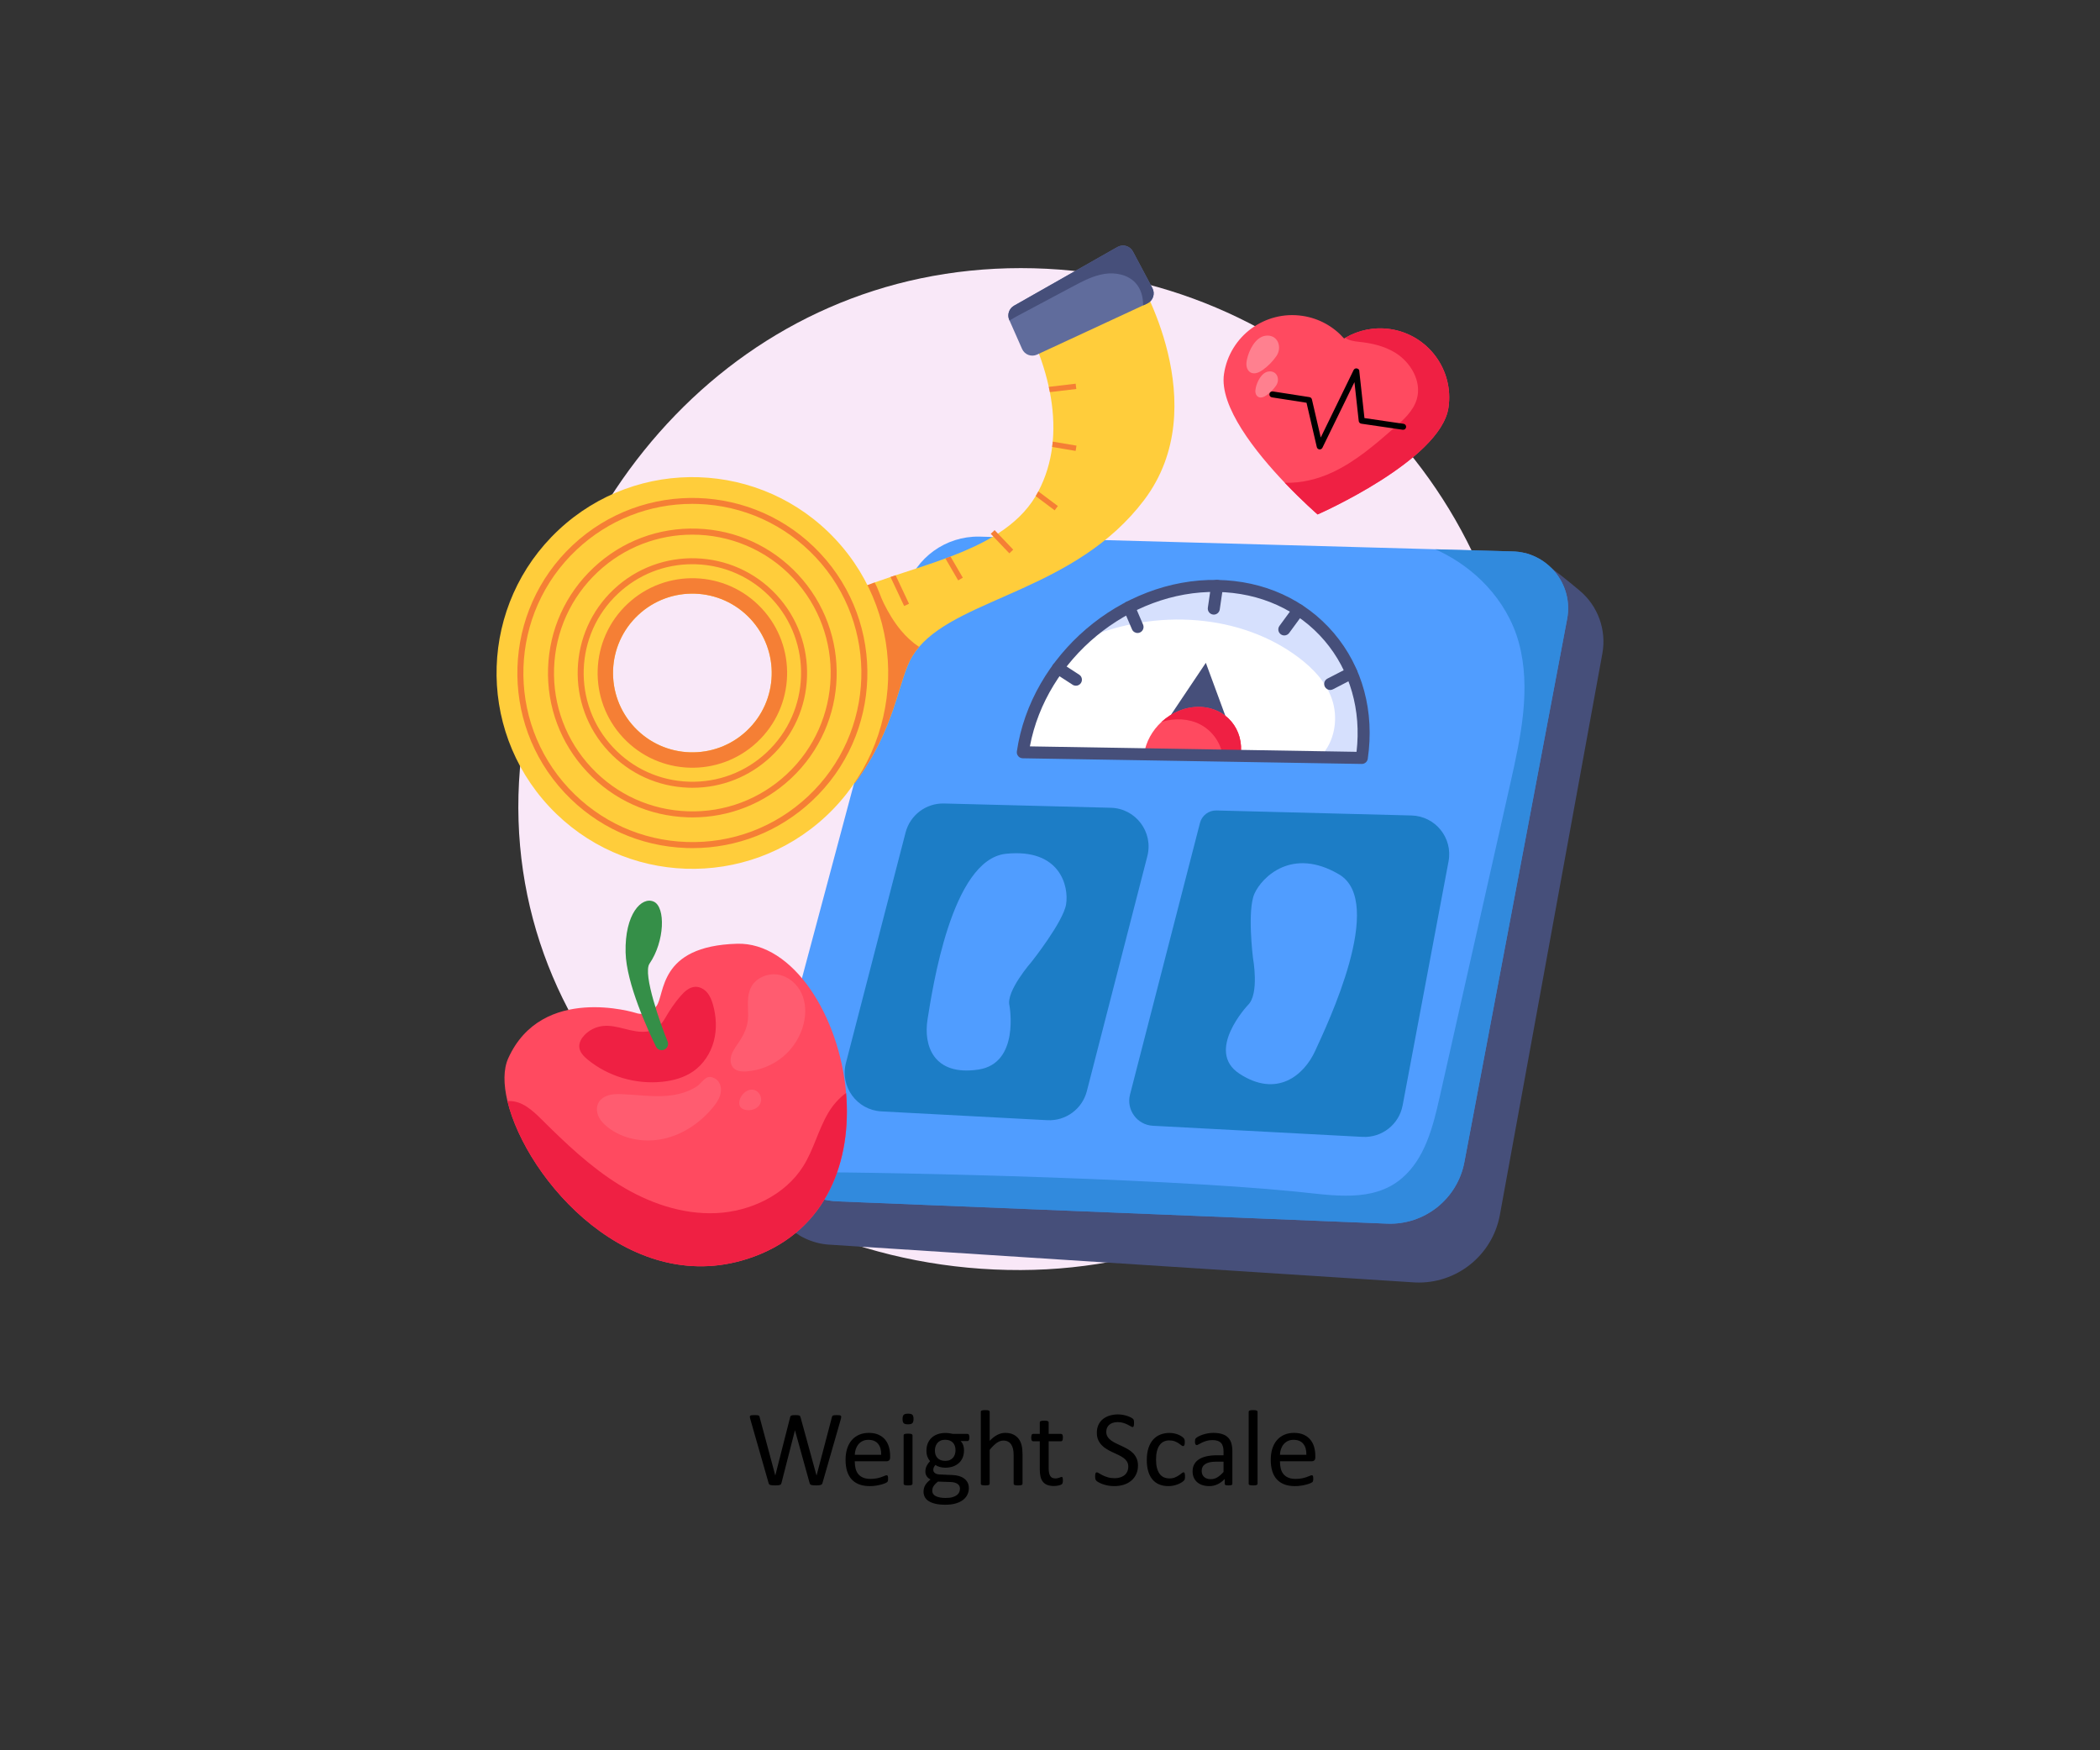 <?xml version="1.0" encoding="utf-8"?>
<!-- Generator: Adobe Illustrator 27.5.0, SVG Export Plug-In . SVG Version: 6.00 Build 0)  -->
<svg version="1.1" id="Layer_1" xmlns="http://www.w3.org/2000/svg" xmlns:xlink="http://www.w3.org/1999/xlink" x="0px" y="0px"
	 viewBox="0 0 3000 2500" style="enable-background:new 0 0 3000 2500;" xml:space="preserve">
<rect x="0" y="0" width="3000" height="2500" fill="#333333" stroke="none"/>
<g>
	<g>
		<path d="M1174.956,2118.296c-0.204,0.719-0.512,1.296-0.923,1.73c-0.411,0.436-0.973,0.769-1.692,1
			c-0.719,0.23-1.602,0.396-2.651,0.499c-1.051,0.102-2.346,0.154-3.884,0.154c-1.591,0-2.936-0.052-4.037-0.154
			c-1.102-0.104-2.013-0.269-2.729-0.499c-0.719-0.231-1.258-0.563-1.616-1c-0.358-0.435-0.64-1.012-0.844-1.73l-20.838-75.119
			h-0.154l-19.222,75.119c-0.154,0.719-0.411,1.296-0.769,1.73c-0.358,0.436-0.872,0.769-1.538,1
			c-0.665,0.23-1.524,0.396-2.575,0.499c-1.051,0.102-2.396,0.154-4.037,0.154c-1.692,0-3.101-0.052-4.227-0.154
			c-1.13-0.104-2.052-0.269-2.768-0.499c-0.719-0.231-1.269-0.563-1.652-1c-0.386-0.435-0.654-1.012-0.808-1.73l-26.295-91.88
			c-0.307-1.178-0.475-2.101-0.5-2.768c-0.025-0.665,0.179-1.178,0.615-1.538c0.436-0.358,1.141-0.589,2.114-0.692
			c0.973-0.102,2.281-0.154,3.923-0.154c1.588,0,2.843,0.039,3.766,0.116c0.923,0.077,1.627,0.218,2.116,0.422
			c0.486,0.206,0.819,0.488,0.998,0.846c0.179,0.359,0.319,0.821,0.422,1.384l22.375,83.346h0.076l21.221-83.192
			c0.154-0.563,0.347-1.037,0.579-1.422c0.229-0.384,0.601-0.679,1.113-0.885c0.512-0.204,1.244-0.358,2.192-0.461
			c0.948-0.102,2.192-0.154,3.73-0.154c1.434,0,2.575,0.052,3.422,0.154c0.844,0.103,1.524,0.257,2.035,0.461
			c0.512,0.206,0.886,0.501,1.116,0.885c0.232,0.384,0.422,0.858,0.576,1.422l22.837,83.192h0.154l21.911-83.269
			c0.154-0.512,0.307-0.96,0.461-1.345c0.154-0.384,0.475-0.679,0.962-0.885c0.486-0.204,1.18-0.358,2.077-0.461
			c0.895-0.102,2.086-0.154,3.573-0.154c1.538,0,2.757,0.066,3.654,0.193c0.895,0.129,1.549,0.372,1.96,0.73
			c0.408,0.359,0.601,0.872,0.576,1.538c-0.025,0.667-0.168,1.589-0.422,2.768L1174.956,2118.296z"/>
		<path d="M1271.604,2081.697c0,1.999-0.503,3.422-1.507,4.268c-1.004,0.846-2.15,1.268-3.436,1.268h-45.573
			c0,3.844,0.386,7.304,1.157,10.38c0.774,3.075,2.061,5.716,3.864,7.919c1.803,2.205,4.146,3.896,7.032,5.075
			c2.885,1.18,6.414,1.768,10.585,1.768c3.296,0,6.232-0.268,8.807-0.807c2.575-0.538,4.803-1.141,6.682-1.808
			c1.882-0.665,3.425-1.268,4.636-1.806c1.213-0.538,2.128-0.808,2.746-0.808c0.361,0,0.679,0.091,0.965,0.27
			c0.282,0.18,0.5,0.449,0.657,0.807c0.154,0.359,0.271,0.86,0.347,1.5c0.078,0.642,0.117,1.422,0.117,2.344
			c0,0.667-0.028,1.244-0.078,1.731c-0.05,0.488-0.115,0.923-0.193,1.307c-0.075,0.385-0.204,0.73-0.383,1.037
			c-0.179,0.307-0.411,0.604-0.693,0.885c-0.28,0.282-1.113,0.744-2.497,1.384c-1.384,0.642-3.179,1.268-5.382,1.883
			c-2.206,0.615-4.756,1.166-7.652,1.654c-2.894,0.486-5.983,0.73-9.263,0.73c-5.69,0-10.675-0.795-14.955-2.384
			s-7.882-3.947-10.803-7.074c-2.922-3.126-5.125-7.047-6.612-11.764c-1.488-4.715-2.228-10.199-2.228-16.454
			c0-5.945,0.769-11.288,2.307-16.03c1.538-4.74,3.755-8.765,6.649-12.071c2.896-3.306,6.394-5.844,10.496-7.612
			c4.102-1.768,8.69-2.653,13.764-2.653c5.432,0,10.06,0.872,13.876,2.614c3.819,1.743,6.959,4.089,9.419,7.036
			c2.46,2.948,4.267,6.408,5.421,10.38c1.152,3.973,1.731,8.214,1.731,12.724V2081.697z M1258.841,2077.93
			c0.154-6.663-1.331-11.891-4.448-15.685c-3.12-3.792-7.75-5.689-13.887-5.689c-3.145,0-5.905,0.59-8.276,1.768
			c-2.374,1.18-4.359,2.743-5.958,4.69c-1.599,1.948-2.838,4.218-3.713,6.805c-0.878,2.589-1.367,5.292-1.471,8.111H1258.841z"/>
		<path d="M1305.049,2026.723c0,2.973-0.565,4.998-1.692,6.074c-1.127,1.076-3.204,1.615-6.227,1.615
			c-2.975,0-5.01-0.524-6.112-1.575c-1.104-1.05-1.655-3.038-1.655-5.959c0-2.972,0.565-4.998,1.692-6.074
			c1.127-1.076,3.204-1.615,6.229-1.615c2.972,0,5.01,0.527,6.112,1.577C1304.498,2021.816,1305.049,2023.801,1305.049,2026.723z
			 M1303.589,2119.295c0,0.411-0.104,0.758-0.308,1.039c-0.207,0.282-0.54,0.526-1.001,0.73s-1.102,0.358-1.921,0.461
			c-0.822,0.102-1.873,0.154-3.154,0.154c-1.23,0-2.256-0.052-3.075-0.154c-0.819-0.104-1.474-0.257-1.96-0.461
			c-0.487-0.204-0.819-0.447-0.998-0.73c-0.182-0.281-0.271-0.628-0.271-1.039v-69.198c0-0.358,0.089-0.692,0.271-1
			c0.179-0.307,0.512-0.563,0.998-0.769c0.486-0.204,1.141-0.358,1.96-0.461c0.819-0.102,1.845-0.154,3.075-0.154
			c1.281,0,2.332,0.052,3.154,0.154c0.819,0.104,1.459,0.257,1.921,0.461c0.461,0.205,0.794,0.461,1.001,0.769
			c0.204,0.308,0.308,0.642,0.308,1V2119.295z"/>
		<path d="M1384.858,2053.249c0,1.795-0.243,3.09-0.73,3.884c-0.487,0.795-1.116,1.191-1.885,1.191h-9.917
			c1.792,1.845,3.047,3.884,3.766,6.113c0.719,2.229,1.076,4.549,1.076,6.958c0,3.998-0.64,7.535-1.921,10.61
			c-1.283,3.075-3.115,5.678-5.497,7.805c-2.385,2.128-5.217,3.755-8.497,4.882c-3.282,1.128-6.92,1.691-10.918,1.691
			c-2.821,0-5.497-0.371-8.035-1.114c-2.536-0.742-4.499-1.679-5.883-2.807c-0.923,0.923-1.677,1.974-2.267,3.153
			c-0.59,1.18-0.883,2.537-0.883,4.075c0,1.795,0.833,3.281,2.5,4.459c1.664,1.18,3.881,1.82,6.649,1.922l18.07,0.769
			c3.433,0.104,6.584,0.577,9.456,1.423c2.871,0.846,5.357,2.051,7.459,3.614c2.1,1.564,3.741,3.487,4.921,5.766
			c1.177,2.282,1.767,4.932,1.767,7.957c0,3.177-0.665,6.201-1.999,9.073c-1.334,2.87-3.369,5.395-6.112,7.574
			c-2.743,2.178-6.24,3.895-10.496,5.151c-4.255,1.255-9.277,1.883-15.07,1.883c-5.586,0-10.339-0.474-14.262-1.422
			c-3.92-0.949-7.138-2.244-9.649-3.884c-2.514-1.641-4.334-3.601-5.46-5.881c-1.127-2.281-1.692-4.756-1.692-7.42
			c0-1.691,0.204-3.333,0.615-4.921c0.411-1.589,1.04-3.102,1.884-4.536c0.847-1.434,1.896-2.806,3.154-4.113
			c1.255-1.307,2.701-2.602,4.342-3.884c-2.511-1.281-4.37-2.895-5.572-4.844c-1.205-1.948-1.809-4.049-1.809-6.305
			c0-3.126,0.64-5.92,1.924-8.381c1.281-2.46,2.869-4.663,4.767-6.612c-1.591-1.896-2.846-4.036-3.769-6.419
			s-1.384-5.268-1.384-8.651c0-3.946,0.665-7.483,1.999-10.61c1.334-3.126,3.179-5.767,5.536-7.919s5.192-3.805,8.497-4.958
			c3.307-1.153,6.906-1.731,10.803-1.731c2.1,0,4.062,0.116,5.883,0.347c1.817,0.231,3.523,0.551,5.111,0.96h20.913
			c0.872,0,1.527,0.424,1.963,1.269C1384.64,2050.213,1384.858,2051.507,1384.858,2053.249z M1371.404,2126.292
			c0-2.973-1.219-5.266-3.651-6.881c-2.435-1.615-5.729-2.473-9.881-2.576l-17.916-0.615c-1.641,1.282-2.986,2.5-4.035,3.653
			c-1.051,1.153-1.884,2.255-2.5,3.306c-0.615,1.05-1.037,2.087-1.269,3.113c-0.229,1.025-0.347,2.076-0.347,3.152
			c0,3.331,1.692,5.856,5.075,7.574c3.383,1.717,8.1,2.575,14.147,2.575c3.844,0,7.063-0.372,9.651-1.114
			c2.586-0.744,4.675-1.73,6.266-2.961c1.588-1.23,2.729-2.641,3.422-4.229C1371.057,2129.7,1371.404,2128.034,1371.404,2126.292z
			 M1365.021,2071.471c0-4.715-1.294-8.392-3.881-11.033c-2.589-2.639-6.268-3.96-11.035-3.96c-2.46,0-4.599,0.411-6.419,1.23
			c-1.82,0.821-3.333,1.949-4.535,3.383c-1.205,1.436-2.103,3.09-2.692,4.96c-0.59,1.872-0.884,3.832-0.884,5.881
			c0,4.563,1.295,8.15,3.884,10.764c2.586,2.614,6.213,3.921,10.879,3.921c2.511,0,4.689-0.396,6.534-1.191
			c1.845-0.794,3.372-1.896,4.577-3.306c1.202-1.409,2.1-3.038,2.69-4.883C1364.727,2075.393,1365.021,2073.47,1365.021,2071.471z"
			/>
		<path d="M1460.747,2119.295c0,0.411-0.104,0.758-0.308,1.039c-0.207,0.282-0.54,0.526-1.001,0.73s-1.102,0.358-1.921,0.461
			c-0.822,0.102-1.845,0.154-3.076,0.154c-1.283,0-2.335-0.052-3.154-0.154c-0.819-0.104-1.459-0.257-1.921-0.461
			c-0.461-0.204-0.797-0.447-1.001-0.73c-0.204-0.281-0.307-0.628-0.307-1.039v-40.52c0-3.947-0.308-7.124-0.923-9.534
			c-0.615-2.409-1.513-4.485-2.69-6.228c-1.18-1.742-2.704-3.076-4.574-3.998c-1.873-0.923-4.037-1.384-6.498-1.384
			c-3.179,0-6.358,1.128-9.534,3.383c-3.179,2.256-6.512,5.563-9.995,9.918v48.362c0,0.411-0.103,0.758-0.307,1.039
			c-0.207,0.282-0.54,0.526-1.001,0.73c-0.461,0.204-1.102,0.358-1.921,0.461c-0.822,0.102-1.873,0.154-3.154,0.154
			c-1.23,0-2.256-0.052-3.076-0.154c-0.819-0.104-1.473-0.257-1.96-0.461c-0.487-0.204-0.819-0.447-0.998-0.73
			c-0.182-0.281-0.271-0.628-0.271-1.039v-102.721c0-0.41,0.089-0.769,0.271-1.076c0.179-0.308,0.512-0.563,0.998-0.769
			c0.486-0.204,1.141-0.358,1.96-0.461c0.819-0.102,1.845-0.154,3.076-0.154c1.281,0,2.332,0.052,3.154,0.154
			c0.819,0.103,1.459,0.257,1.921,0.461c0.461,0.205,0.794,0.461,1.001,0.769c0.204,0.307,0.307,0.667,0.307,1.076v41.442
			c3.638-3.844,7.303-6.7,10.994-8.572c3.691-1.87,7.406-2.807,11.15-2.807c4.613,0,8.497,0.783,11.648,2.346
			c3.154,1.564,5.701,3.651,7.65,6.266c1.949,2.614,3.347,5.678,4.191,9.189c0.847,3.511,1.269,7.753,1.269,12.724V2119.295z"/>
		<path d="M1518.412,2114.221c0,1.487-0.104,2.666-0.308,3.537c-0.207,0.872-0.514,1.513-0.923,1.922
			c-0.411,0.411-1.026,0.795-1.845,1.153c-0.822,0.359-1.756,0.654-2.807,0.885s-2.167,0.422-3.344,0.576
			c-1.18,0.154-2.36,0.231-3.537,0.231c-3.59,0-6.665-0.474-9.226-1.422c-2.564-0.948-4.666-2.384-6.305-4.306
			c-1.641-1.922-2.832-4.356-3.576-7.304c-0.744-2.947-1.116-6.421-1.116-10.419v-40.443h-9.688c-0.769,0-1.384-0.409-1.845-1.23
			c-0.461-0.819-0.691-2.153-0.691-3.998c0-0.973,0.064-1.793,0.19-2.46c0.129-0.665,0.296-1.216,0.5-1.652
			c0.204-0.435,0.475-0.742,0.808-0.923c0.333-0.179,0.704-0.27,1.115-0.27h9.609v-16.454c0-0.358,0.089-0.692,0.268-1
			c0.182-0.307,0.514-0.576,1.001-0.807c0.486-0.231,1.141-0.397,1.96-0.5c0.819-0.102,1.845-0.154,3.075-0.154
			c1.281,0,2.332,0.052,3.154,0.154c0.819,0.104,1.459,0.27,1.921,0.5c0.461,0.231,0.794,0.499,1.001,0.807
			c0.204,0.308,0.308,0.642,0.308,1v16.454h17.76c0.411,0,0.769,0.091,1.076,0.27c0.308,0.18,0.576,0.488,0.808,0.923
			c0.229,0.436,0.397,0.987,0.5,1.652c0.101,0.667,0.154,1.488,0.154,2.46c0,1.845-0.232,3.179-0.693,3.998
			c-0.461,0.821-1.076,1.23-1.845,1.23h-17.76v38.597c0,4.767,0.705,8.369,2.114,10.803c1.409,2.435,3.934,3.651,7.574,3.651
			c1.177,0,2.228-0.115,3.151-0.345c0.923-0.23,1.742-0.474,2.46-0.731c0.719-0.256,1.334-0.499,1.845-0.73
			c0.512-0.231,0.973-0.347,1.384-0.347c0.257,0,0.5,0.066,0.73,0.193c0.232,0.129,0.411,0.372,0.54,0.73
			c0.129,0.359,0.243,0.846,0.347,1.461C1518.359,2112.529,1518.412,2113.298,1518.412,2114.221z"/>
		<path d="M1625.668,2093.307c0,4.665-0.858,8.817-2.575,12.456c-1.717,3.64-4.102,6.728-7.149,9.266
			c-3.05,2.537-6.64,4.447-10.764,5.728c-4.127,1.281-8.575,1.922-13.342,1.922c-3.333,0-6.419-0.282-9.263-0.846
			c-2.846-0.565-5.382-1.256-7.613-2.076c-2.228-0.819-4.102-1.665-5.611-2.537c-1.513-0.871-2.564-1.615-3.154-2.23
			c-0.59-0.615-1.026-1.395-1.306-2.344c-0.282-0.948-0.425-2.217-0.425-3.807c0-1.127,0.05-2.062,0.154-2.806
			c0.103-0.742,0.257-1.346,0.461-1.807c0.204-0.461,0.461-0.78,0.769-0.96c0.307-0.179,0.665-0.27,1.076-0.27
			c0.719,0,1.731,0.436,3.039,1.307c1.306,0.873,2.983,1.82,5.035,2.845c2.049,1.026,4.524,1.988,7.42,2.884
			c2.894,0.897,6.238,1.345,10.032,1.345c2.871,0,5.5-0.385,7.882-1.153c2.385-0.769,4.434-1.856,6.151-3.267
			c1.717-1.409,3.036-3.14,3.959-5.19c0.922-2.049,1.384-4.383,1.384-6.997c0-2.818-0.64-5.228-1.921-7.227
			c-1.283-1.999-2.975-3.753-5.075-5.266c-2.103-1.511-4.499-2.895-7.188-4.152c-2.692-1.255-5.449-2.537-8.267-3.844
			c-2.818-1.307-5.561-2.755-8.225-4.345c-2.667-1.588-5.049-3.46-7.152-5.613c-2.102-2.153-3.805-4.676-5.111-7.573
			c-1.308-2.895-1.963-6.369-1.963-10.419c0-4.152,0.758-7.854,2.27-11.109c1.51-3.254,3.612-5.985,6.305-8.189
			c2.69-2.203,5.894-3.882,9.609-5.035s7.728-1.731,12.033-1.731c2.203,0,4.42,0.193,6.651,0.577
			c2.228,0.384,4.331,0.897,6.305,1.538c1.971,0.641,3.727,1.359,5.265,2.153c1.538,0.795,2.55,1.436,3.039,1.922
			c0.486,0.488,0.805,0.872,0.959,1.153c0.154,0.282,0.282,0.642,0.386,1.076c0.101,0.436,0.179,0.96,0.229,1.575
			s0.078,1.411,0.078,2.384c0,0.923-0.039,1.743-0.115,2.46c-0.078,0.719-0.193,1.321-0.347,1.807
			c-0.154,0.488-0.372,0.846-0.654,1.076c-0.282,0.231-0.604,0.345-0.962,0.345c-0.565,0-1.448-0.358-2.65-1.076
			c-1.205-0.717-2.681-1.524-4.423-2.421c-1.742-0.896-3.805-1.717-6.187-2.46c-2.385-0.742-5.063-1.116-8.035-1.116
			c-2.768,0-5.178,0.373-7.227,1.116c-2.052,0.744-3.744,1.729-5.074,2.959c-1.334,1.23-2.335,2.691-3,4.383
			c-0.665,1.691-0.998,3.486-0.998,5.382c0,2.768,0.64,5.151,1.921,7.15c1.281,1.999,2.986,3.768,5.114,5.305
			c2.128,1.538,4.549,2.948,7.267,4.229c2.715,1.282,5.483,2.576,8.304,3.883c2.818,1.307,5.586,2.743,8.304,4.306
			c2.715,1.564,5.139,3.409,7.266,5.536c2.125,2.128,3.844,4.64,5.15,7.535C1625.017,2085.94,1625.668,2089.361,1625.668,2093.307z"
			/>
		<path d="M1692.867,2108.762c0,0.872-0.025,1.628-0.075,2.269c-0.053,0.642-0.143,1.18-0.271,1.615
			c-0.126,0.436-0.28,0.821-0.461,1.153c-0.179,0.334-0.587,0.821-1.23,1.461c-0.64,0.642-1.728,1.436-3.266,2.383
			c-1.538,0.949-3.268,1.795-5.192,2.537c-1.921,0.744-4.009,1.345-6.266,1.806c-2.256,0.461-4.588,0.692-6.995,0.692
			c-4.974,0-9.38-0.821-13.224-2.46c-3.844-1.64-7.063-4.036-9.651-7.188c-2.586-3.152-4.56-7.022-5.919-11.61
			c-1.359-4.587-2.038-9.881-2.038-15.878c0-6.816,0.833-12.672,2.5-17.568c1.666-4.894,3.948-8.906,6.842-12.033
			c2.897-3.126,6.305-5.445,10.227-6.958c3.92-1.511,8.161-2.269,12.724-2.269c2.203,0,4.345,0.205,6.419,0.615
			c2.077,0.411,3.987,0.949,5.729,1.615c1.742,0.667,3.294,1.436,4.652,2.307c1.359,0.872,2.346,1.615,2.961,2.23
			c0.615,0.615,1.037,1.103,1.266,1.461c0.232,0.359,0.425,0.783,0.579,1.269c0.154,0.488,0.254,1.037,0.307,1.652
			c0.05,0.615,0.076,1.384,0.076,2.307c0,1.999-0.229,3.397-0.691,4.191c-0.461,0.795-1.026,1.191-1.691,1.191
			c-0.769,0-1.655-0.422-2.653-1.268c-1.001-0.846-2.267-1.781-3.805-2.807c-1.538-1.025-3.397-1.96-5.575-2.806
			s-4.756-1.27-7.728-1.27c-6.101,0-10.775,2.346-14.033,7.036c-3.254,4.69-4.882,11.494-4.882,20.413
			c0,4.459,0.422,8.37,1.269,11.726c0.844,3.358,2.089,6.164,3.73,8.418c1.638,2.256,3.651,3.935,6.033,5.037
			c2.385,1.103,5.114,1.652,8.189,1.652c2.922,0,5.485-0.461,7.689-1.384c2.203-0.923,4.113-1.933,5.729-3.036
			c1.613-1.102,2.972-2.101,4.074-2.999c1.104-0.896,1.963-1.346,2.578-1.346c0.358,0,0.665,0.103,0.923,0.307
			c0.254,0.206,0.472,0.552,0.651,1.039c0.182,0.488,0.307,1.103,0.386,1.845
			C1692.828,2106.854,1692.867,2107.737,1692.867,2108.762z"/>
		<path d="M1760.528,2119.372c0,0.615-0.204,1.076-0.615,1.384c-0.411,0.307-0.973,0.538-1.691,0.692
			c-0.719,0.154-1.767,0.231-3.151,0.231c-1.334,0-2.396-0.077-3.19-0.231c-0.797-0.154-1.373-0.385-1.731-0.692
			c-0.361-0.308-0.54-0.769-0.54-1.384v-6.92c-3.025,3.229-6.394,5.741-10.11,7.535c-3.716,1.794-7.65,2.691-11.802,2.691
			c-3.64,0-6.934-0.474-9.881-1.422s-5.458-2.319-7.535-4.114c-2.075-1.794-3.691-3.998-4.842-6.612
			c-1.155-2.614-1.731-5.586-1.731-8.919c0-3.895,0.794-7.278,2.382-10.149c1.588-2.87,3.87-5.253,6.844-7.15
			c2.972-1.896,6.612-3.317,10.918-4.267c4.306-0.948,9.148-1.423,14.53-1.423h9.534v-5.382c0-2.665-0.282-5.023-0.844-7.074
			c-0.565-2.049-1.473-3.753-2.729-5.112c-1.258-1.358-2.885-2.384-4.884-3.075c-1.999-0.692-4.459-1.039-7.381-1.039
			c-3.126,0-5.933,0.373-8.419,1.116c-2.485,0.744-4.663,1.564-6.534,2.46c-1.873,0.897-3.436,1.718-4.692,2.46
			c-1.255,0.744-2.192,1.114-2.807,1.114c-0.411,0-0.769-0.102-1.076-0.307c-0.307-0.204-0.576-0.512-0.805-0.923
			c-0.232-0.41-0.4-0.934-0.5-1.576c-0.103-0.64-0.154-1.346-0.154-2.115c0-1.281,0.089-2.293,0.268-3.036
			c0.179-0.742,0.615-1.448,1.308-2.115c0.691-0.666,1.882-1.447,3.573-2.344c1.692-0.896,3.64-1.717,5.843-2.46
			c2.203-0.742,4.613-1.357,7.227-1.845c2.614-0.487,5.254-0.731,7.921-0.731c4.971,0,9.198,0.565,12.685,1.692
			c3.486,1.128,6.305,2.782,8.458,4.96c2.153,2.179,3.716,4.882,4.692,8.111c0.973,3.229,1.459,6.997,1.459,11.302V2119.372z
			 M1747.918,2087.771h-10.84c-3.487,0-6.512,0.296-9.073,0.885c-2.564,0.59-4.692,1.461-6.383,2.614
			c-1.691,1.153-2.933,2.537-3.727,4.152c-0.797,1.615-1.194,3.473-1.194,5.574c0,3.588,1.141,6.447,3.422,8.573
			c2.281,2.128,5.472,3.19,9.573,3.19c3.33,0,6.419-0.846,9.266-2.537c2.843-1.691,5.829-4.279,8.955-7.766V2087.771z"/>
		<path d="M1796.511,2119.295c0,0.411-0.103,0.758-0.307,1.039c-0.204,0.282-0.537,0.526-0.998,0.73s-1.104,0.358-1.924,0.461
			c-0.819,0.102-1.87,0.154-3.151,0.154c-1.23,0-2.256-0.052-3.075-0.154c-0.822-0.104-1.473-0.257-1.963-0.461
			c-0.486-0.204-0.819-0.447-0.998-0.73c-0.179-0.281-0.268-0.628-0.268-1.039v-102.721c0-0.41,0.089-0.769,0.268-1.076
			c0.179-0.308,0.512-0.563,0.998-0.769c0.489-0.204,1.141-0.358,1.963-0.461c0.819-0.102,1.845-0.154,3.075-0.154
			c1.281,0,2.332,0.052,3.151,0.154c0.819,0.103,1.462,0.257,1.924,0.461c0.461,0.205,0.794,0.461,0.998,0.769
			c0.204,0.307,0.307,0.667,0.307,1.076V2119.295z"/>
		<path d="M1879.012,2081.697c0,1.999-0.503,3.422-1.507,4.268c-1.004,0.846-2.15,1.268-3.436,1.268h-45.573
			c0,3.844,0.386,7.304,1.157,10.38c0.774,3.075,2.061,5.716,3.864,7.919c1.803,2.205,4.146,3.896,7.032,5.075
			c2.885,1.18,6.414,1.768,10.585,1.768c3.296,0,6.232-0.268,8.807-0.807c2.575-0.538,4.803-1.141,6.682-1.808
			c1.882-0.665,3.425-1.268,4.636-1.806c1.213-0.538,2.128-0.808,2.745-0.808c0.361,0,0.679,0.091,0.965,0.27
			c0.282,0.18,0.5,0.449,0.657,0.807c0.154,0.359,0.271,0.86,0.347,1.5c0.078,0.642,0.118,1.422,0.118,2.344
			c0,0.667-0.028,1.244-0.078,1.731c-0.05,0.488-0.115,0.923-0.193,1.307c-0.075,0.385-0.204,0.73-0.383,1.037
			c-0.179,0.307-0.411,0.604-0.693,0.885c-0.28,0.282-1.113,0.744-2.497,1.384c-1.384,0.642-3.179,1.268-5.382,1.883
			c-2.206,0.615-4.756,1.166-7.652,1.654c-2.894,0.486-5.983,0.73-9.263,0.73c-5.69,0-10.675-0.795-14.955-2.384
			s-7.882-3.947-10.803-7.074c-2.922-3.126-5.125-7.047-6.612-11.764c-1.487-4.715-2.228-10.199-2.228-16.454
			c0-5.945,0.769-11.288,2.307-16.03c1.538-4.74,3.755-8.765,6.649-12.071c2.897-3.306,6.394-5.844,10.496-7.612
			c4.102-1.768,8.69-2.653,13.764-2.653c5.432,0,10.06,0.872,13.876,2.614c3.819,1.743,6.959,4.089,9.419,7.036
			c2.46,2.948,4.266,6.408,5.421,10.38c1.152,3.973,1.731,8.214,1.731,12.724V2081.697z M1866.249,2077.93
			c0.154-6.663-1.331-11.891-4.448-15.685c-3.12-3.792-7.75-5.689-13.887-5.689c-3.145,0-5.905,0.59-8.276,1.768
			c-2.374,1.18-4.359,2.743-5.958,4.69c-1.599,1.948-2.838,4.218-3.713,6.805c-0.878,2.589-1.367,5.292-1.471,8.111H1866.249z"/>
	</g>
	<g>
		<g>
			<g>
				<path style="fill:#F9E8F8;" d="M2173.824,1098.515c0,395.188-320.366,714.147-715.552,715.552
					c-409.107,1.454-748.758-316.895-715.552-715.552c32.803-393.824,320.363-715.552,715.552-715.552
					S2173.824,703.327,2173.824,1098.515z"/>
			</g>
			<g>
				<g>
					<g>
						<path style="fill:#464F7A;" d="M2256.814,843.716c25.976,21.885,38.331,55.954,32.339,89.387l-146.599,802.877
							c-10.871,57.419-62.167,98.218-120.554,95.844l-834.212-53.849c-1.537-0.063-3.064-0.153-4.581-0.273
							c-46.585-3.655-83.495-41.003-88.677-87.443l-1.643-69.715l1085.759-830.548
							C2187.664,789.995,2217.567,810.65,2256.814,843.716z"/>
					</g>
					<g>
						<g>
							<path style="fill:#509DFF;" d="M2238.787,884.005l-146.814,775.929c-9.963,52.622-56.974,90.013-110.483,87.837
								l-784.919-31.808c-33.812-1.374-62.585-17.836-81.194-42c-6.843-8.875-12.282-18.81-16.09-29.403
								c-7.701-21.301-8.818-45.321-1.288-69.113l196.144-733.585c14.401-45.493,56.916-76.127,104.614-75.411l651.647,18.094
								l109.738,3.035C2210.586,788.353,2248.149,834.418,2238.787,884.005z"/>
						</g>
						<g>
							<path style="fill:#1C7DC6;" d="M1639.063,1222.884l-86.434,335.667c-6.569,25.511-30.212,42.855-56.519,41.46
								l-236.996-12.566c-34.937-1.852-59.409-35.256-50.642-69.126l85.207-329.198c6.452-24.928,29.246-42.112,54.988-41.453
								l238.223,6.097C1622.457,1154.676,1647.936,1188.43,1639.063,1222.884z"/>
						</g>
						<g>
							<path style="fill:#1C7DC6;" d="M2069.351,1230.337l-65.587,348.498c-5.128,27.246-29.627,46.493-57.312,45.025
								l-299.415-15.875c-22.547-1.195-38.35-22.74-32.718-44.605l99.926-387.941c2.757-10.705,12.54-18.088,23.591-17.805
								l278.553,7.149C2050.465,1165.658,2075.656,1196.837,2069.351,1230.337z"/>
						</g>
					</g>
					<g style="opacity:0.6;">
						<path style="fill:#1C7DC6;" d="M2238.787,884.005l-146.814,775.929c-9.963,52.622-56.974,90.013-110.483,87.837
							l-784.919-31.808c-33.612-1.374-62.241-17.636-80.851-41.571c104.07-1.489,531.434,7.347,734.22,27.474
							c54.311,5.382,111.308,16.473,152.793-18.971c33.096-28.258,44.462-73.78,54.025-116.209
							c33.698-149.592,67.395-299.154,101.092-448.746c14.83-65.82,29.604-134.818,11.939-199.923
							c-8.274-30.491-24.651-58.348-46.123-81.423c-18.953-20.356-41.886-37.019-66.937-49.129c-2.09-1.002-4.208-1.976-6.327-2.92
							l109.738,3.035C2210.586,788.353,2248.149,834.418,2238.787,884.005z"/>
					</g>
					<g>
						<path style="fill:#FFFFFF;" d="M1945.443,1082.581l-484.296-8.085c9.173-62.511,41.321-119.098,86.669-161.356
							c51.447-47.932,119.856-77.424,190.927-76.237C1872.485,839.136,1965.027,949.129,1945.443,1082.581z"/>
					</g>
					<g>
						<path style="fill:#D6E0FD;" d="M1889.953,1076.589c18.383-22.609,21.297-53.62,12.702-78.313
							c-8.622-24.67-27.188-43.824-47.804-59.343c-81.504-61.373-202.658-71.137-307.035-25.793
							c51.447-47.932,119.856-77.424,190.927-76.237c133.742,2.233,226.284,112.226,206.7,245.678l-59.948-1.001
							C1887.056,1079.997,1888.536,1078.317,1889.953,1076.589z"/>
					</g>
					<g>
						<polygon style="fill:#464F7A;" points="1753.723,1031.157 1666.962,1029.709 1722.626,946.731 						"/>
					</g>
					<g>
						<path style="fill:#FF4A60;" d="M1772.272,1079.69l-137.955-2.303c2.627-17.901,11.862-34.105,24.875-46.151
							c14.659-13.557,34.052-21.874,54.193-21.538C1751.49,1010.335,1777.852,1041.669,1772.272,1079.69z"/>
					</g>
					<g>
						<path style="fill:#EF2043;" d="M1772.272,1079.69l-25.489-0.426c-0.027-0.142-0.049-0.309-0.076-0.451
							c-3.401-19.019-15.352-35.388-32.177-44.097c-16.119-8.342-36.459-9.581-55.338-3.481
							c14.659-13.557,34.052-21.874,54.193-21.538C1751.49,1010.335,1777.852,1041.669,1772.272,1079.69z"/>
					</g>
					<g>
						<path style="fill:#464F7A;" d="M1945.444,1091.171c-0.047,0-0.097,0-0.145-0.001l-484.295-8.086
							c-2.47-0.041-4.802-1.144-6.403-3.026c-1.599-1.883-2.309-4.363-1.952-6.808c20.156-137.355,148.472-247.234,286.238-244.933
							c66.808,1.116,125.987,28.081,166.634,75.931c41.116,48.401,58.311,112.178,48.419,179.582
							C1953.322,1088.052,1949.698,1091.171,1945.444,1091.171z M1471.262,1066.075l466.663,7.791
							c6.885-59.662-9.138-115.698-45.495-158.496c-37.402-44.03-92.032-68.846-153.83-69.878
							C1612.603,843.403,1494.652,941.505,1471.262,1066.075z"/>
					</g>
					<g>
						<path style="fill:#464F7A;" d="M1734.005,877.865c-0.415,0-0.835-0.031-1.258-0.092c-4.693-0.689-7.939-5.052-7.251-9.745
							l4.75-32.376c0.689-4.694,5.048-7.921,9.745-7.251c4.693,0.689,7.939,5.052,7.251,9.745l-4.75,32.376
							C1741.865,874.792,1738.196,877.865,1734.005,877.865z"/>
					</g>
					<g>
						<path style="fill:#464F7A;" d="M1625.043,904.124c-3.334,0-6.506-1.953-7.9-5.213l-12.102-28.279
							c-1.868-4.36,0.155-9.408,4.517-11.274c4.364-1.866,9.41,0.157,11.276,4.517l12.102,28.279
							c1.866,4.36-0.157,9.408-4.518,11.274C1627.316,903.901,1626.17,904.124,1625.043,904.124z"/>
					</g>
					<g>
						<path style="fill:#464F7A;" d="M1537.012,979.45c-1.601,0-3.218-0.447-4.662-1.381l-25.694-16.645
							c-3.98-2.579-5.116-7.898-2.539-11.88c2.582-3.979,7.898-5.112,11.88-2.539l25.694,16.645c3.98,2.579,5.117,7.898,2.539,11.88
							C1542.584,978.067,1539.827,979.45,1537.012,979.45z"/>
					</g>
					<g>
						<path style="fill:#464F7A;" d="M1900.291,985.515c-3.112,0-6.115-1.696-7.64-4.652c-2.175-4.215-0.521-9.396,3.695-11.571
							l30.443-15.709c4.218-2.179,9.396-0.521,11.571,3.695c2.175,4.215,0.521,9.396-3.695,11.571l-30.443,15.709
							C1902.962,985.208,1901.616,985.515,1900.291,985.515z"/>
					</g>
					<g>
						<path style="fill:#464F7A;" d="M1834.744,907.623c-1.761,0-3.54-0.54-5.069-1.661c-3.826-2.803-4.656-8.178-1.852-12.004
							l20.322-27.738c2.8-3.826,8.178-4.659,12.004-1.852c3.826,2.803,4.656,8.178,1.852,12.004l-20.322,27.738
							C1839.997,906.407,1837.389,907.623,1834.744,907.623z"/>
					</g>
				</g>
				<g>
					<path style="fill:#509DFF;" d="M1473.72,1373.726c0,0-36.886,41.947-31.63,62.602c0,0,15.238,82.55-44.487,91.407
						c-64.242,9.527-78.594-34.567-72.506-71.921c6.698-41.098,33.855-228.164,111.905-236.313
						c78.049-8.149,90.169,47.121,85.971,72.276S1473.72,1373.726,1473.72,1373.726z"/>
				</g>
				<g>
					<path style="fill:#509DFF;" d="M1878.805,1501.036c-16.039,35.043-54.751,67.498-108.186,32.583
						c-49.697-32.455,12.095-98.007,12.095-98.007c16.795-15.805,7.214-67.626,7.214-67.626s-8.468-68.113,2.24-91.731
						c10.74-23.644,53.851-66.755,120.77-27.332C1979.858,1288.347,1896.457,1462.484,1878.805,1501.036z"/>
				</g>
			</g>
			<g>
				<g>
					<path style="fill:#FFCD3B;" d="M1625.456,395.825c0,0,111.483,182.872,8.968,318.455
						c-96.793,127.998-260.798,138.974-321.477,209.73c-3.594,4.164-6.818,8.575-9.635,13.197
						c-20.574,33.712-22.813,101.762-82.419,181.409l-120.469-116.52c15.163-50.181,32.727-94.072,51.476-114.545
						c22.819-24.873,58.064-41.271,97.539-55.53c7.451-2.687,15.042-5.297,22.723-7.886c2.439-0.819,4.859-1.621,7.298-2.44
						c23.512-7.787,47.739-15.407,71.134-24.027c2.424-0.909,4.83-1.801,7.254-2.711c21.583-8.248,42.354-17.476,61.028-28.646
						c2.222-1.348,4.446-2.733,6.616-4.137c22.123-14.187,40.892-31.472,54.079-53.533c1.049-1.783,2.062-3.568,3.041-5.389
						c0.248-0.442,0.48-0.902,0.711-1.363c10.928-20.713,17.041-42.217,19.761-63.473c0.335-2.508,0.6-5.056,0.828-7.604
						c2.256-24.582,0.157-48.68-4.098-70.725c-0.492-2.536-0.985-5.036-1.551-7.502c-12.031-55.114-36.46-95.665-36.46-95.665
						L1625.456,395.825z"/>
				</g>
				<g>
					<path style="fill:#F57F35;" d="M1287.02,900.399c7.443,8.959,16.226,17.079,25.927,23.61
						c-3.594,4.164-6.818,8.575-9.635,13.197c-20.574,33.712-22.813,101.762-82.419,181.409l-120.469-116.52
						c15.163-50.181,32.727-94.072,51.476-114.545c22.819-24.873,58.064-41.271,97.539-55.53
						c5.331,9.122,8.483,20.421,12.972,29.461C1269.262,875.243,1277.19,888.554,1287.02,900.399z"/>
				</g>
				<g>
					<path style="fill:#FFCD3B;" d="M797.954,756.987c-112.805,105.563-118.675,282.581-13.094,395.405
						c105.563,112.805,282.598,118.693,395.403,13.13c112.823-105.581,118.677-282.616,13.113-395.421
						C1087.795,657.276,910.777,651.406,797.954,756.987z M1066.565,1044.024c-45.713,42.778-117.448,40.399-160.226-5.313
						c-42.779-45.713-40.399-117.447,5.313-160.226c45.713-42.778,117.447-40.4,160.225,5.314
						C1114.656,929.511,1112.277,1001.246,1066.565,1044.024z"/>
				</g>
				<g>
					<path style="fill:#F57F35;" d="M896.617,862.418c-54.573,51.07-57.413,136.719-6.326,191.311
						c51.069,54.573,136.719,57.413,191.292,6.343c54.591-51.087,57.432-136.737,6.363-191.309
						C1036.858,814.171,951.208,811.331,896.617,862.418z M1066.565,1044.024c-45.713,42.778-117.448,40.399-160.226-5.313
						c-42.779-45.713-40.399-117.447,5.313-160.226c45.713-42.778,117.447-40.4,160.225,5.314
						C1114.656,929.511,1112.277,1001.246,1066.565,1044.024z"/>
				</g>
				<g>
					<path style="fill:#F57F35;" d="M989.25,1125.194c-1.854,0-3.709-0.031-5.571-0.092c-43.768-1.451-84.352-19.861-114.274-51.836
						c-61.77-66.007-58.322-169.961,7.685-231.729c66.003-61.77,169.958-58.324,231.731,7.685l0,0
						c61.768,66.007,58.321,169.96-7.685,231.729C1070.521,1109.6,1030.976,1125.194,989.25,1125.194z M988.983,805.882
						c-39.542,0-77.012,14.775-106.025,41.926c-62.548,58.532-65.815,157.04-7.282,219.59c28.355,30.3,66.812,47.744,108.286,49.12
						c41.494,1.387,81.004-13.482,111.305-41.838c62.548-58.533,65.814-157.041,7.282-219.59
						c-28.356-30.3-66.812-47.744-108.288-49.12C992.5,805.911,990.737,805.882,988.983,805.882z"/>
				</g>
				<g>
					<path style="fill:#F57F35;" d="M989.285,1167.52c-2.333,0-4.666-0.038-7.009-0.116
						c-55.067-1.826-106.128-24.987-143.775-65.217c-37.647-40.23-57.375-92.712-55.549-147.78
						c1.826-55.067,24.987-106.128,65.217-143.775c40.229-37.648,92.699-57.411,147.78-55.549
						c55.068,1.826,106.129,24.987,143.776,65.217l0,0c77.715,83.048,73.377,213.838-9.67,291.554
						C1091.538,1147.901,1041.782,1167.52,989.285,1167.52z M989.05,763.65c-48.428,0-96.946,17.631-135.012,53.253
						c-38.554,36.08-60.752,85.013-62.501,137.789c-1.75,52.774,17.156,103.071,53.235,141.626
						c36.08,38.554,85.013,60.752,137.789,62.501c52.77,1.767,103.071-17.154,141.626-53.235
						c79.584-74.476,83.732-199.824,9.267-279.415l0,0C1094.595,784.644,1041.878,763.65,989.05,763.65z"/>
				</g>
				<g>
					<path style="fill:#F57F35;" d="M989.321,1211.379c-2.829,0-5.658-0.047-8.498-0.141c-66.777-2.214-128.694-30.3-174.345-79.083
						c-94.24-100.705-88.979-259.305,11.725-353.545c100.704-94.241,259.304-88.984,353.545,11.723
						c94.24,100.705,88.979,259.305-11.725,353.545C1113.315,1187.587,1052.981,1211.379,989.321,1211.379z M988.912,719.697
						c-61.478,0-119.733,22.972-164.84,65.183c-97.247,91.005-102.326,244.158-11.322,341.405
						c44.084,47.108,103.874,74.23,168.358,76.367c64.511,2.144,125.94-20.962,173.048-65.047
						c97.247-91.005,102.325-244.158,11.322-341.405c-44.084-47.108-103.874-74.23-168.357-76.367
						C994.379,719.743,991.639,719.697,988.912,719.697z"/>
				</g>
				<g>
					<path style="fill:#606C9C;" d="M1618.427,359.199l27.82,52.253c4.337,8.135,0.944,18.21-7.41,22.091l-5.832,2.704
						l-151.481,70.228c-8.135,3.78-17.769,0.149-21.403-8.053l-17.965-40.643l-0.301-0.693c-3.332-7.544-0.394-16.356,6.742-20.421
						l147.758-83.85C1604.208,348.36,1614.155,351.246,1618.427,359.199z"/>
				</g>
				<g>
					<g>
						<path style="fill:#F57F35;" d="M1536.661,548.044l0.919,7.572c-1.301,0.173-23.111,2.78-37.764,4.471
							c-0.492-2.536-0.985-5.036-1.551-7.502C1509.594,551.251,1526.29,549.284,1536.661,548.044z"/>
					</g>
				</g>
				<g>
					<g>
						<path style="fill:#F57F35;" d="M1537.849,636.509l-1.24,7.536c-16.396-2.703-26.849-4.49-33.524-5.63
							c0.335-2.508,0.6-5.056,0.828-7.604C1513.542,632.464,1527.718,634.842,1537.849,636.509z"/>
					</g>
				</g>
				<g>
					<g>
						<path style="fill:#F57F35;" d="M1511.231,722.776l-4.577,6.129l-27.081-20.264c1.049-1.783,2.062-3.568,3.041-5.389
							c0.248-0.442,0.48-0.902,0.711-1.363L1511.231,722.776z"/>
					</g>
				</g>
				<g>
					<g>
						
							<rect x="1427.313" y="754.396" transform="matrix(0.724 -0.69 0.69 0.724 -138.559 1201.133)" style="fill:#F57F35;" width="7.632" height="38.506"/>
					</g>
				</g>
				<g>
					<g>
						<path style="fill:#F57F35;" d="M1357.849,794.956l17.59,30.19l-6.589,3.868l-18.256-31.347
							C1353.019,796.758,1355.425,795.866,1357.849,794.956z"/>
					</g>
				</g>
				<g>
					<g>
						<path style="fill:#F57F35;" d="M1279.461,821.694l19.117,40.645l-6.929,3.243l-19.486-41.448
							C1274.602,823.315,1277.022,822.513,1279.461,821.694z"/>
					</g>
				</g>
				<g>
					<path style="fill:#464F7A;" d="M1618.427,359.199l27.82,52.253c4.337,8.135,0.944,18.21-7.41,22.091l-5.832,2.704
						c0.108-11.911-2.86-23.385-10.797-32.089c-10.888-11.97-28.771-15.443-44.731-12.876c-15.977,2.548-30.596,10.27-44.869,17.878
						c-14.31,7.607-28.582,15.215-42.892,22.821c-12.789,6.811-25.596,13.64-38.384,20.451c-2.767,1.475-5.874,3.441-9.177,5.347
						l-0.301-0.693c-3.332-7.544-0.394-16.356,6.742-20.421l147.758-83.85C1604.208,348.36,1614.155,351.246,1618.427,359.199z"/>
				</g>
			</g>
			<g>
				<g>
					<path style="fill:#FF4A60;" d="M1208.687,1561.102c8.199,95.511-26.29,195.287-132.035,233.916
						c-174.724,63.842-324.938-110.394-351.726-222.213c-5.846-24.376-5.817-45.774,1.085-61.096
						c48.18-106.999,182.179-64.921,182.179-64.921s16.511,6.792,29.411-9.47c12.901-16.263,1.541-86.107,115.418-89.334
						C1132.569,1345.728,1199.211,1450.562,1208.687,1561.102z"/>
				</g>
				<g>
					<path style="fill:#EF2043;" d="M924.375,1473.361c-10.782,1.467-21.594-1.208-32.076-3.865
						c-10.482-2.657-21.29-5.34-32.074-3.886c-9.631,1.299-18.797,5.995-25.43,13.03c-4.361,4.625-7.739,10.647-7.259,16.875
						c0.568,7.383,6.276,13.246,12.029,17.976c29.077,23.908,68.343,35.591,106.408,31.662c15.705-1.621,31.493-5.941,44.433-14.957
						c14.602-10.174,24.75-25.937,29.279-42.868c4.529-16.931,3.658-34.937-0.978-51.711c-1.761-6.372-4.132-12.733-8.408-17.804
						c-4.276-5.071-10.754-8.707-17.505-8.265c-8.218,0.538-14.883,6.696-20.301,12.843c-8.786,9.969-15.889,20.832-22.513,32.238
						C944.127,1464.707,936.524,1471.707,924.375,1473.361z"/>
				</g>
				<g style="opacity:0.1;">
					<path style="fill:#FFFFFF;" d="M952.595,1565.209c-21.39,1.728-42.759-1.573-64.168-2.385
						c-6.131-0.233-12.367-0.25-18.31,1.345c-5.943,1.595-11.636,4.997-14.751,10.226c-3.538,5.938-3.262,13.509-0.536,19.76
						c2.725,6.251,7.631,11.34,12.996,15.627c21.808,17.425,52.371,22.892,80.105,16.815c27.734-6.077,52.517-22.947,70.437-44.711
						c4.413-5.359,8.515-11.156,10.471-17.748c1.956-6.592,1.485-14.144-2.663-19.585c-3.313-4.346-11.076-8.166-16.545-5.252
						c-5.338,2.844-9.538,9.49-14.926,12.919C982.198,1560.182,967.259,1564.025,952.595,1565.209z"/>
				</g>
				<g style="opacity:0.1;">
					<path style="fill:#FFFFFF;" d="M1065.992,1585.516c5.913,0.884,12.37-0.6,16.775-4.648
						c10.574-9.717,1.353-28.182-12.925-23.856C1057.172,1560.85,1048.174,1582.851,1065.992,1585.516z"/>
				</g>
				<g style="opacity:0.1;">
					<path style="fill:#FFFFFF;" d="M1053.914,1490.974c-3.712,5.39-7.621,10.835-9.376,17.086s-0.915,13.614,3.863,17.996
						c4.661,4.275,11.739,4.731,18.157,4.271c19.043-1.364,37.664-8.902,52.254-21.153c14.59-12.251,25.068-29.148,29.406-47.417
						c3.406-14.344,2.978-29.815-3.211-43.097c-6.19-13.282-18.593-24.031-33.314-26.536c-14.721-2.505-31.263,4.283-38.365,17.308
						c-6.942,12.731-4.421,27.719-4.558,41.446C1068.615,1466.287,1062.651,1478.289,1053.914,1490.974z"/>
				</g>
				<g>
					<path style="fill:#EF2043;" d="M1208.687,1561.102c8.199,95.511-26.29,195.287-132.035,233.916
						c-174.724,63.842-324.938-110.394-351.726-222.213c20.321-1.674,36.269,13.703,49.359,26.697
						c34.193,33.907,69.364,67.471,110.531,92.913c41.172,25.455,89.199,42.526,138.177,40.33
						c48.964-2.191,98.582-25.809,124.465-66.951c14.866-23.646,21.322-51.466,35.37-75.596
						C1189.229,1579.175,1198.203,1568.73,1208.687,1561.102z"/>
				</g>
				<g>
					<path style="fill:#358F48;" d="M950.29,1498.508c-4.584,3.003-10.753,1.386-13.105-3.429
						c-11.532-23.612-42.414-90.227-43.474-134.643c-1.318-55.205,23.026-80.269,40.187-72.604
						c17.162,7.665,15.755,56.838-5.99,88.526c-10.161,14.807,16.446,88.364,25.836,111.438
						C955.327,1491.68,953.879,1496.156,950.29,1498.508L950.29,1498.508z"/>
				</g>
			</g>
		</g>
		<g>
			<g>
				<path style="fill:#FF4A60;" d="M2069.208,582.391c-11.392,75.448-186.933,152.428-186.933,152.428s-21.256-18.365-46.887-45.279
					c-41.276-43.377-93.845-108.933-86.812-155.481c8.115-53.887,58.369-90.999,112.261-82.853
					c23.906,3.588,44.493,15.5,59.313,32.32c0.607-0.36,1.213-0.721,1.819-1.083c18.739-10.931,41.21-15.813,64.353-12.341
					C2040.209,478.219,2077.323,528.504,2069.208,582.391z"/>
			</g>
			<g>
				<path style="fill:#EF2043;" d="M2069.208,582.391c-11.392,75.448-186.933,152.428-186.933,152.428s-21.256-18.365-46.887-45.279
					c23.104,0.828,46.82-5,67.95-14.815c33.072-15.387,61.069-39.667,88.574-63.662c13.237-11.54,27.099-24.005,32.063-40.834
					c7.518-25.517-8.791-53.326-31.628-66.933c-15.429-9.201-33.197-13.261-50.88-15.027c-6.284-0.63-15.351-2.044-19.499-5.825
					c18.739-10.931,41.21-15.813,64.353-12.341C2040.209,478.219,2077.323,528.504,2069.208,582.391z"/>
			</g>
			<g style="opacity:0.3;">
				<path style="fill:#FFFFFF;" d="M1781.352,513.511c-0.71,3.366-1.115,6.866-0.429,10.237c0.685,3.371,2.593,6.618,5.605,8.279
					c5.544,3.057,12.426-0.067,17.571-3.756c7.539-5.405,14.131-12.127,19.389-19.769c8.571-12.459,2.08-30.929-15.141-29.023
					C1793.378,481.135,1784.064,500.657,1781.352,513.511z"/>
			</g>
			<g style="opacity:0.3;">
				<path style="fill:#FFFFFF;" d="M1793.92,554.107c-0.491,2.326-0.771,4.746-0.297,7.076s1.792,4.575,3.874,5.723
					c3.833,2.113,8.589-0.046,12.146-2.596c5.211-3.736,9.768-8.383,13.403-13.666c5.925-8.613,1.438-21.38-10.466-20.063
					C1802.232,531.727,1795.795,545.222,1793.92,554.107z"/>
			</g>
		</g>
		<g>
			<path d="M1885.333,641.927c-0.161,0-0.324-0.008-0.488-0.028c-1.805-0.206-3.287-1.525-3.698-3.296l-14.691-63.339l-49.469-7.7
				c-2.344-0.364-3.948-2.56-3.583-4.903c0.365-2.344,2.56-3.951,4.903-3.583l52.338,8.146c1.733,0.268,3.127,1.564,3.524,3.273
				l12.614,54.387c16.13-33.005,44.948-92.02,46.772-95.972c0.089-0.232,0.198-0.458,0.328-0.674
				c1.184-1.974,3.721-2.678,5.743-1.582c1.781,0.966,2.403,2.044,2.238,3.587l7.346,66.903l55.88,8.182
				c2.347,0.344,3.97,2.525,3.628,4.872c-0.344,2.349-2.518,3.977-4.872,3.628l-59.164-8.663c-1.935-0.284-3.433-1.838-3.647-3.781
				l-6.104-55.588c-0.512,1.051-1.046,2.151-1.602,3.294c-4.893,10.055-11.428,23.455-17.968,36.853
				c-13.078,26.793-26.172,53.578-26.172,53.578C1888.463,641.004,1886.958,641.927,1885.333,641.927z"/>
		</g>
	</g>
</g>
</svg>
